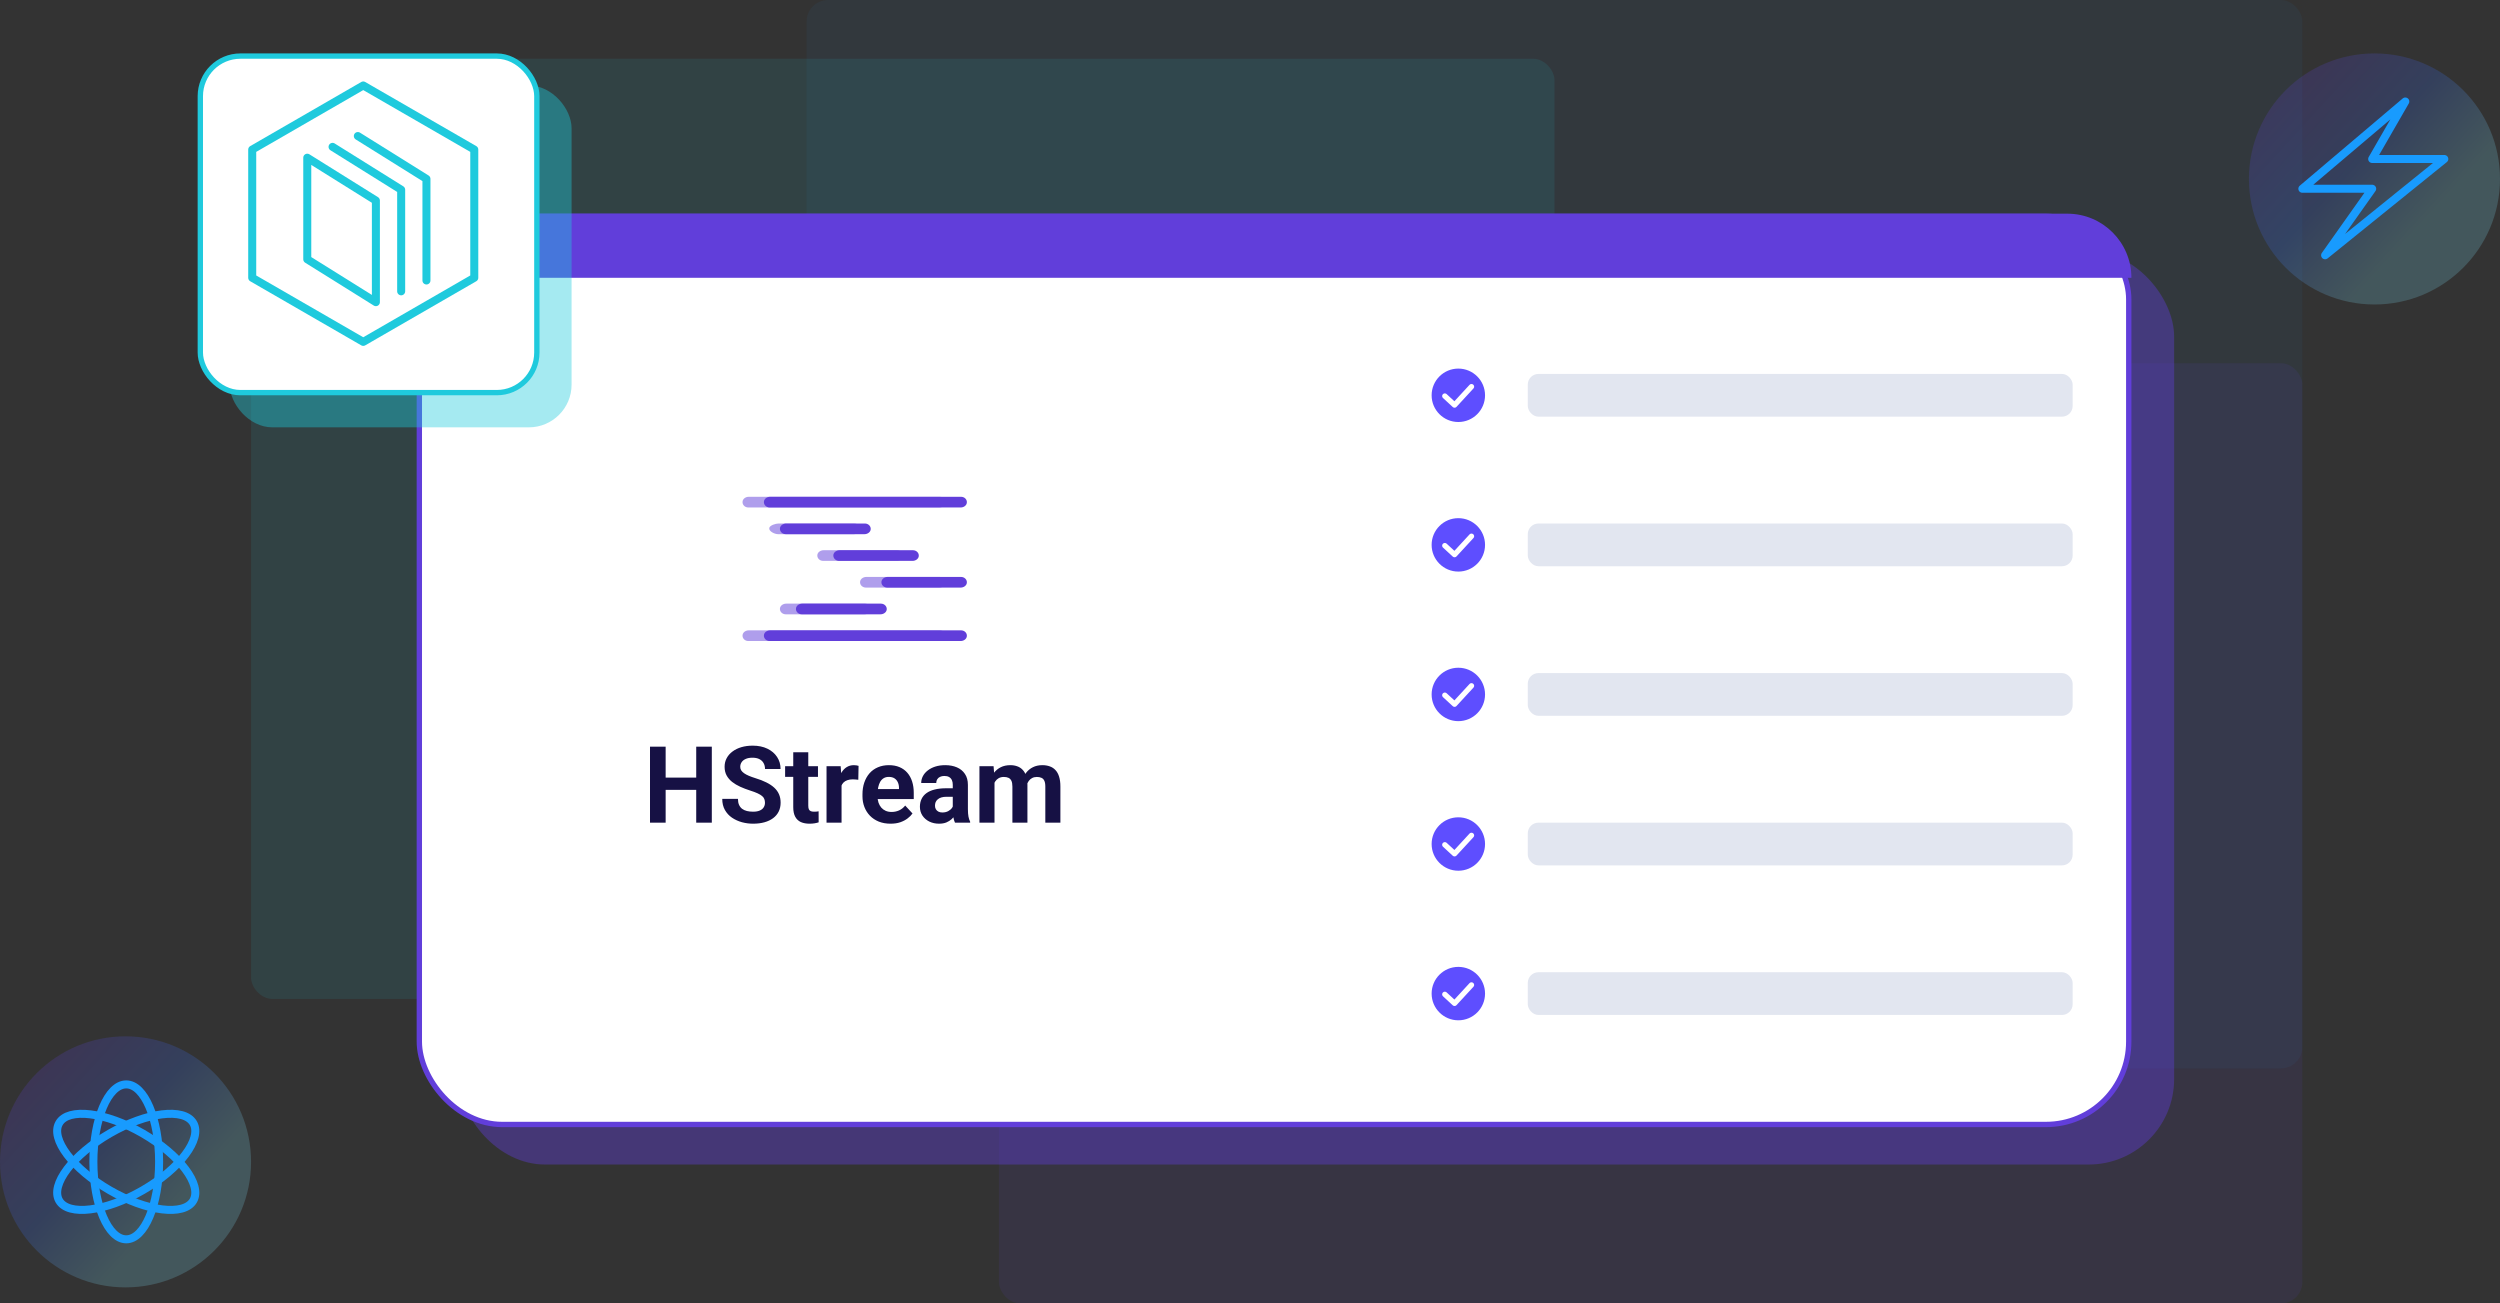 <svg width="468" height="244" viewBox="0 0 468 244" fill="none" xmlns="http://www.w3.org/2000/svg">
<rect x="0" y="0" width="468" height="244" fill="#333333" stroke="none"/>
<rect opacity="0.049" x="151" width="280" height="200" rx="4" fill="#189BFE"/>
<rect opacity="0.1" x="47" y="11" width="244" height="176" rx="4" fill="#1FCADD"/>
<rect opacity="0.1" x="187" y="68" width="244" height="176" rx="4" fill="#613EDA"/>
<rect opacity="0.4" x="86" y="47" width="321" height="171" rx="16" fill="#613EDA"/>
<rect x="78.5" y="40.5" width="320" height="170" rx="15.5" fill="white" stroke="#613EDA"/>
<path d="M78 52C78 45.373 83.373 40 90 40H387C393.627 40 399 45.373 399 52H78Z" fill="#613EDA"/>
<rect x="286" y="70" width="102" height="8" rx="2" fill="#E2E6F0"/>
<circle cx="273" cy="74" r="5" fill="#5E4EFF"/>
<path d="M270.472 74.144L272.291 75.823L275.46 72.385" stroke="white" stroke-linecap="round" stroke-linejoin="round"/>
<rect x="286" y="98" width="102" height="8" rx="2" fill="#E2E6F0"/>
<circle cx="273" cy="102" r="5" fill="#5E4EFF"/>
<path d="M270.472 102.144L272.291 103.823L275.46 100.385" stroke="white" stroke-linecap="round" stroke-linejoin="round"/>
<rect x="286" y="126" width="102" height="8" rx="2" fill="#E2E6F0"/>
<circle cx="273" cy="130" r="5" fill="#5E4EFF"/>
<path d="M270.472 130.144L272.291 131.823L275.46 128.385" stroke="white" stroke-linecap="round" stroke-linejoin="round"/>
<rect x="286" y="154" width="102" height="8" rx="2" fill="#E2E6F0"/>
<circle cx="273" cy="158" r="5" fill="#5E4EFF"/>
<path d="M270.472 158.144L272.291 159.823L275.46 156.385" stroke="white" stroke-linecap="round" stroke-linejoin="round"/>
<rect x="286" y="182" width="102" height="8" rx="2" fill="#E2E6F0"/>
<circle cx="273" cy="186" r="5" fill="#5E4EFF"/>
<path d="M270.472 186.144L272.291 187.823L275.46 184.385" stroke="white" stroke-linecap="round" stroke-linejoin="round"/>
<path d="M131.162 145.572V147.857H123.74V145.572H131.162ZM124.609 139.781V154H121.68V139.781H124.609ZM133.252 139.781V154H130.332V139.781H133.252ZM143.203 150.279C143.203 150.025 143.164 149.798 143.086 149.596C143.014 149.387 142.878 149.199 142.676 149.029C142.474 148.854 142.191 148.681 141.826 148.512C141.462 148.342 140.99 148.167 140.41 147.984C139.766 147.776 139.154 147.542 138.574 147.281C138.001 147.021 137.493 146.718 137.051 146.373C136.615 146.021 136.27 145.615 136.016 145.152C135.768 144.69 135.645 144.153 135.645 143.541C135.645 142.949 135.775 142.411 136.035 141.93C136.296 141.441 136.66 141.025 137.129 140.68C137.598 140.328 138.151 140.058 138.789 139.869C139.434 139.68 140.14 139.586 140.908 139.586C141.956 139.586 142.871 139.775 143.652 140.152C144.434 140.53 145.039 141.048 145.469 141.705C145.905 142.363 146.123 143.115 146.123 143.961H143.213C143.213 143.544 143.125 143.18 142.949 142.867C142.78 142.548 142.52 142.298 142.168 142.115C141.823 141.933 141.387 141.842 140.859 141.842C140.352 141.842 139.928 141.92 139.59 142.076C139.251 142.226 138.997 142.431 138.828 142.691C138.659 142.945 138.574 143.232 138.574 143.551C138.574 143.792 138.633 144.01 138.75 144.205C138.874 144.4 139.056 144.583 139.297 144.752C139.538 144.921 139.834 145.081 140.186 145.23C140.537 145.38 140.944 145.527 141.406 145.67C142.181 145.904 142.861 146.168 143.447 146.461C144.04 146.754 144.535 147.083 144.932 147.447C145.329 147.812 145.628 148.225 145.83 148.688C146.032 149.15 146.133 149.674 146.133 150.26C146.133 150.878 146.012 151.432 145.771 151.92C145.531 152.408 145.182 152.822 144.727 153.16C144.271 153.499 143.727 153.756 143.096 153.932C142.464 154.107 141.758 154.195 140.977 154.195C140.273 154.195 139.58 154.104 138.896 153.922C138.213 153.733 137.591 153.45 137.031 153.072C136.478 152.695 136.035 152.213 135.703 151.627C135.371 151.041 135.205 150.348 135.205 149.547H138.145C138.145 149.99 138.213 150.364 138.35 150.67C138.486 150.976 138.678 151.223 138.926 151.412C139.18 151.601 139.479 151.738 139.824 151.822C140.176 151.907 140.56 151.949 140.977 151.949C141.484 151.949 141.901 151.878 142.227 151.734C142.559 151.591 142.803 151.393 142.959 151.139C143.122 150.885 143.203 150.598 143.203 150.279ZM153.125 143.434V145.426H146.973V143.434H153.125ZM148.496 140.826H151.309V150.816C151.309 151.122 151.348 151.357 151.426 151.52C151.51 151.682 151.634 151.796 151.797 151.861C151.96 151.92 152.165 151.949 152.412 151.949C152.588 151.949 152.744 151.943 152.881 151.93C153.024 151.91 153.145 151.891 153.242 151.871L153.252 153.941C153.011 154.02 152.751 154.081 152.471 154.127C152.191 154.173 151.882 154.195 151.543 154.195C150.924 154.195 150.384 154.094 149.922 153.893C149.466 153.684 149.115 153.352 148.867 152.896C148.62 152.441 148.496 151.842 148.496 151.1V140.826ZM157.539 145.738V154H154.727V143.434H157.373L157.539 145.738ZM160.723 143.365L160.674 145.973C160.537 145.953 160.371 145.937 160.176 145.924C159.987 145.904 159.814 145.895 159.658 145.895C159.261 145.895 158.916 145.947 158.623 146.051C158.337 146.148 158.096 146.295 157.9 146.49C157.712 146.686 157.568 146.923 157.471 147.203C157.38 147.483 157.327 147.802 157.314 148.16L156.748 147.984C156.748 147.301 156.816 146.673 156.953 146.1C157.09 145.52 157.288 145.016 157.549 144.586C157.816 144.156 158.141 143.824 158.525 143.59C158.91 143.355 159.349 143.238 159.844 143.238C160 143.238 160.16 143.251 160.322 143.277C160.485 143.297 160.618 143.326 160.723 143.365ZM166.719 154.195C165.898 154.195 165.163 154.065 164.512 153.805C163.861 153.538 163.307 153.17 162.852 152.701C162.402 152.232 162.057 151.689 161.816 151.07C161.576 150.445 161.455 149.781 161.455 149.078V148.688C161.455 147.887 161.569 147.154 161.797 146.49C162.025 145.826 162.35 145.25 162.773 144.762C163.203 144.273 163.724 143.899 164.336 143.639C164.948 143.372 165.638 143.238 166.406 143.238C167.155 143.238 167.819 143.362 168.398 143.609C168.978 143.857 169.463 144.208 169.854 144.664C170.251 145.12 170.55 145.667 170.752 146.305C170.954 146.936 171.055 147.639 171.055 148.414V149.586H162.656V147.711H168.291V147.496C168.291 147.105 168.219 146.757 168.076 146.451C167.939 146.139 167.731 145.891 167.451 145.709C167.171 145.527 166.813 145.436 166.377 145.436C166.006 145.436 165.687 145.517 165.42 145.68C165.153 145.842 164.935 146.07 164.766 146.363C164.603 146.656 164.479 147.001 164.395 147.398C164.316 147.789 164.277 148.219 164.277 148.688V149.078C164.277 149.501 164.336 149.892 164.453 150.25C164.577 150.608 164.749 150.917 164.971 151.178C165.199 151.438 165.472 151.64 165.791 151.783C166.117 151.926 166.484 151.998 166.895 151.998C167.402 151.998 167.874 151.9 168.311 151.705C168.753 151.503 169.134 151.201 169.453 150.797L170.82 152.281C170.599 152.6 170.296 152.906 169.912 153.199C169.535 153.492 169.079 153.733 168.545 153.922C168.011 154.104 167.402 154.195 166.719 154.195ZM178.359 151.617V146.91C178.359 146.572 178.304 146.282 178.193 146.041C178.083 145.794 177.91 145.602 177.676 145.465C177.448 145.328 177.152 145.26 176.787 145.26C176.475 145.26 176.204 145.315 175.977 145.426C175.749 145.53 175.573 145.683 175.449 145.885C175.326 146.08 175.264 146.311 175.264 146.578H172.451C172.451 146.129 172.555 145.702 172.764 145.299C172.972 144.895 173.275 144.54 173.672 144.234C174.069 143.922 174.541 143.678 175.088 143.502C175.641 143.326 176.26 143.238 176.943 143.238C177.764 143.238 178.493 143.375 179.131 143.648C179.769 143.922 180.27 144.332 180.635 144.879C181.006 145.426 181.191 146.109 181.191 146.93V151.451C181.191 152.031 181.227 152.506 181.299 152.877C181.37 153.242 181.475 153.561 181.611 153.834V154H178.77C178.633 153.714 178.529 153.355 178.457 152.926C178.392 152.49 178.359 152.053 178.359 151.617ZM178.73 147.564L178.75 149.156H177.178C176.807 149.156 176.484 149.199 176.211 149.283C175.938 149.368 175.713 149.488 175.537 149.645C175.361 149.794 175.231 149.97 175.146 150.172C175.068 150.374 175.029 150.595 175.029 150.836C175.029 151.077 175.085 151.295 175.195 151.49C175.306 151.679 175.465 151.829 175.674 151.939C175.882 152.044 176.126 152.096 176.406 152.096C176.829 152.096 177.197 152.011 177.51 151.842C177.822 151.673 178.063 151.464 178.232 151.217C178.408 150.969 178.499 150.735 178.506 150.514L179.248 151.705C179.144 151.972 179.001 152.249 178.818 152.535C178.643 152.822 178.418 153.092 178.145 153.346C177.871 153.593 177.542 153.798 177.158 153.961C176.774 154.117 176.318 154.195 175.791 154.195C175.12 154.195 174.512 154.062 173.965 153.795C173.424 153.521 172.995 153.147 172.676 152.672C172.363 152.19 172.207 151.643 172.207 151.031C172.207 150.478 172.311 149.986 172.52 149.557C172.728 149.127 173.034 148.766 173.438 148.473C173.848 148.173 174.359 147.949 174.971 147.799C175.583 147.643 176.292 147.564 177.1 147.564H178.73ZM186.172 145.621V154H183.35V143.434H185.996L186.172 145.621ZM185.781 148.346H185C185 147.61 185.088 146.933 185.264 146.314C185.446 145.689 185.71 145.149 186.055 144.693C186.406 144.231 186.839 143.873 187.354 143.619C187.868 143.365 188.464 143.238 189.141 143.238C189.609 143.238 190.039 143.31 190.43 143.453C190.82 143.59 191.156 143.808 191.436 144.107C191.722 144.4 191.943 144.785 192.1 145.26C192.256 145.729 192.334 146.292 192.334 146.949V154H189.521V147.262C189.521 146.78 189.456 146.409 189.326 146.148C189.196 145.888 189.01 145.706 188.77 145.602C188.535 145.497 188.252 145.445 187.92 145.445C187.555 145.445 187.236 145.52 186.963 145.67C186.696 145.82 186.475 146.028 186.299 146.295C186.123 146.555 185.993 146.861 185.908 147.213C185.824 147.564 185.781 147.942 185.781 148.346ZM192.07 148.023L191.064 148.15C191.064 147.46 191.149 146.819 191.318 146.227C191.494 145.634 191.751 145.113 192.09 144.664C192.435 144.215 192.861 143.867 193.369 143.619C193.877 143.365 194.463 143.238 195.127 143.238C195.635 143.238 196.097 143.313 196.514 143.463C196.93 143.606 197.285 143.837 197.578 144.156C197.878 144.469 198.105 144.879 198.262 145.387C198.424 145.895 198.506 146.516 198.506 147.252V154H195.684V147.252C195.684 146.764 195.618 146.393 195.488 146.139C195.365 145.878 195.182 145.699 194.941 145.602C194.707 145.497 194.427 145.445 194.102 145.445C193.763 145.445 193.467 145.514 193.213 145.65C192.959 145.781 192.747 145.963 192.578 146.197C192.409 146.432 192.282 146.705 192.197 147.018C192.113 147.324 192.07 147.659 192.07 148.023Z" fill="#161144"/>
<path opacity="0.5" fill-rule="evenodd" clip-rule="evenodd" d="M140.078 95H175.838C176.391 95 176.912 94.652 176.989 94.145C177.082 93.528 176.569 93 175.921 93H140.162C139.609 93 139.087 93.348 139.011 93.855C138.917 94.472 139.432 95 140.078 95Z" fill="#613EDA"/>
<path opacity="0.5" fill-rule="evenodd" clip-rule="evenodd" d="M140.078 120H175.838C176.391 120 176.912 119.652 176.989 119.145C177.082 118.528 176.569 118 175.921 118H140.162C139.609 118 139.087 118.348 139.011 118.855C138.917 119.472 139.432 120 140.078 120Z" fill="#613EDA"/>
<path opacity="0.5" fill-rule="evenodd" clip-rule="evenodd" d="M145.674 100H159.82C160.381 100 160.911 99.652 160.989 99.145C161.083 98.528 160.562 98 159.904 98H145.758C145.197 98 144.084 98.348 144.006 98.855C143.911 99.472 145.016 100 145.674 100Z" fill="#613EDA"/>
<path opacity="0.5" fill-rule="evenodd" clip-rule="evenodd" d="M147.096 115H161.819C162.381 115 162.911 114.652 162.989 114.145C163.083 113.528 162.562 113 161.904 113H147.18C146.619 113 146.089 113.348 146.011 113.855C145.916 114.472 146.439 115 147.096 115Z" fill="#613EDA"/>
<path opacity="0.5" fill-rule="evenodd" clip-rule="evenodd" d="M154.099 105H167.816C168.379 105 168.91 104.652 168.989 104.146C169.084 103.528 168.561 103 167.901 103H154.184C153.621 103 153.09 103.348 153.011 103.855C152.916 104.472 153.44 105 154.099 105Z" fill="#613EDA"/>
<path opacity="0.5" fill-rule="evenodd" clip-rule="evenodd" d="M162.099 110H175.816C176.379 110 176.91 109.652 176.989 109.145C177.084 108.528 176.561 108 175.901 108H162.184C161.621 108 161.09 108.348 161.011 108.855C160.916 109.472 161.44 110 162.099 110Z" fill="#613EDA"/>
<path fill-rule="evenodd" clip-rule="evenodd" d="M144.079 95H179.838C180.39 95 180.913 94.652 180.989 94.145C181.083 93.528 180.568 93 179.922 93H144.162C143.61 93 143.088 93.348 143.011 93.855C142.917 94.472 143.432 95 144.079 95Z" fill="#613EDA"/>
<path fill-rule="evenodd" clip-rule="evenodd" d="M144.079 120H179.838C180.39 120 180.913 119.652 180.989 119.145C181.083 118.528 180.568 118 179.922 118H144.162C143.61 118 143.088 118.348 143.011 118.855C142.917 119.472 143.432 120 144.079 120Z" fill="#613EDA"/>
<path fill-rule="evenodd" clip-rule="evenodd" d="M147.096 100H161.82C162.381 100 162.911 99.652 162.989 99.145C163.083 98.528 162.562 98 161.905 98H147.18C146.619 98 146.089 98.348 146.011 98.855C145.916 99.472 146.438 100 147.096 100Z" fill="#613EDA"/>
<path fill-rule="evenodd" clip-rule="evenodd" d="M150.096 115H164.82C165.381 115 165.911 114.652 165.989 114.145C166.084 113.528 165.561 113 164.904 113H150.181C149.619 113 149.089 113.348 149.011 113.855C148.917 114.472 149.439 115 150.096 115Z" fill="#613EDA"/>
<path fill-rule="evenodd" clip-rule="evenodd" d="M170.816 105C171.379 105 171.91 104.652 171.989 104.146C172.084 103.528 171.56 103 170.901 103H157.184C156.621 103 156.09 103.348 156.011 103.855C155.916 104.472 156.44 105 157.099 105H170.816Z" fill="#613EDA"/>
<path fill-rule="evenodd" clip-rule="evenodd" d="M166.099 110H179.817C180.379 110 180.911 109.652 180.989 109.145C181.085 108.528 180.561 108 179.901 108H166.184C165.621 108 165.089 108.348 165.011 108.855C164.916 109.472 165.44 110 166.099 110Z" fill="#613EDA"/>
<circle opacity="0.2" cx="444.5" cy="33.5" r="23.5" fill="url(#paint0_linear_325_2032)"/>
<circle opacity="0.2" cx="23.5" cy="217.5" r="23.5" fill="url(#paint1_linear_325_2032)"/>
<ellipse cx="23.633" cy="217.5" rx="6.152" ry="14.5" stroke="#189BFE" stroke-width="1.5" stroke-linecap="round" stroke-linejoin="round"/>
<ellipse cx="23.633" cy="217.499" rx="6.152" ry="14.5" transform="rotate(60 23.633 217.499)" stroke="#189BFE" stroke-width="1.5" stroke-linecap="round" stroke-linejoin="round"/>
<ellipse cx="6.152" cy="14.5" rx="6.152" ry="14.5" transform="matrix(-0.5 0.866 0.866 0.5 14.151 204.922)" stroke="#189BFE" stroke-width="1.5" stroke-linecap="round" stroke-linejoin="round"/>
<rect opacity="0.4" x="43" y="16" width="64" height="64" rx="8" fill="#1FCADD"/>
<rect x="37.5" y="10.5" width="63" height="63" rx="7.5" fill="white" stroke="#1FCADD"/>
<path d="M68 16L88.785 28V52L68 64L47.215 52V28L68 16Z" stroke="#1FCADD" stroke-width="1.5" stroke-linecap="round" stroke-linejoin="round"/>
<path d="M57.521 29.521L70.366 37.545V56.564L57.521 48.54V29.521Z" stroke="#1FCADD" stroke-width="1.5" stroke-linecap="round" stroke-linejoin="round"/>
<path d="M62.254 27.493L75.099 35.517V54.535" stroke="#1FCADD" stroke-width="1.5" stroke-linecap="round" stroke-linejoin="round"/>
<path d="M66.986 25.465L79.831 33.488V52.507" stroke="#1FCADD" stroke-width="1.5" stroke-linecap="round" stroke-linejoin="round"/>
<path fill-rule="evenodd" clip-rule="evenodd" d="M450.274 19L431 35.334H444.073L435.261 47.784L457.573 29.762H444.073L450.274 19Z" stroke="#189BFE" stroke-width="1.5" stroke-linecap="round" stroke-linejoin="round"/>
<defs>
<linearGradient id="paint0_linear_325_2032" x1="469.561" y1="23.86" x2="436.256" y2="-6.652" gradientUnits="userSpaceOnUse">
<stop stop-color="#83E4FF"/>
<stop offset="0.365" stop-color="#3872FF"/>
<stop offset="0.804" stop-color="#613EDA"/>
<stop offset="1" stop-color="#9870FF"/>
</linearGradient>
<linearGradient id="paint1_linear_325_2032" x1="48.561" y1="207.86" x2="15.256" y2="177.348" gradientUnits="userSpaceOnUse">
<stop stop-color="#83E4FF"/>
<stop offset="0.365" stop-color="#3872FF"/>
<stop offset="0.804" stop-color="#613EDA"/>
<stop offset="1" stop-color="#9870FF"/>
</linearGradient>
</defs>
</svg>
